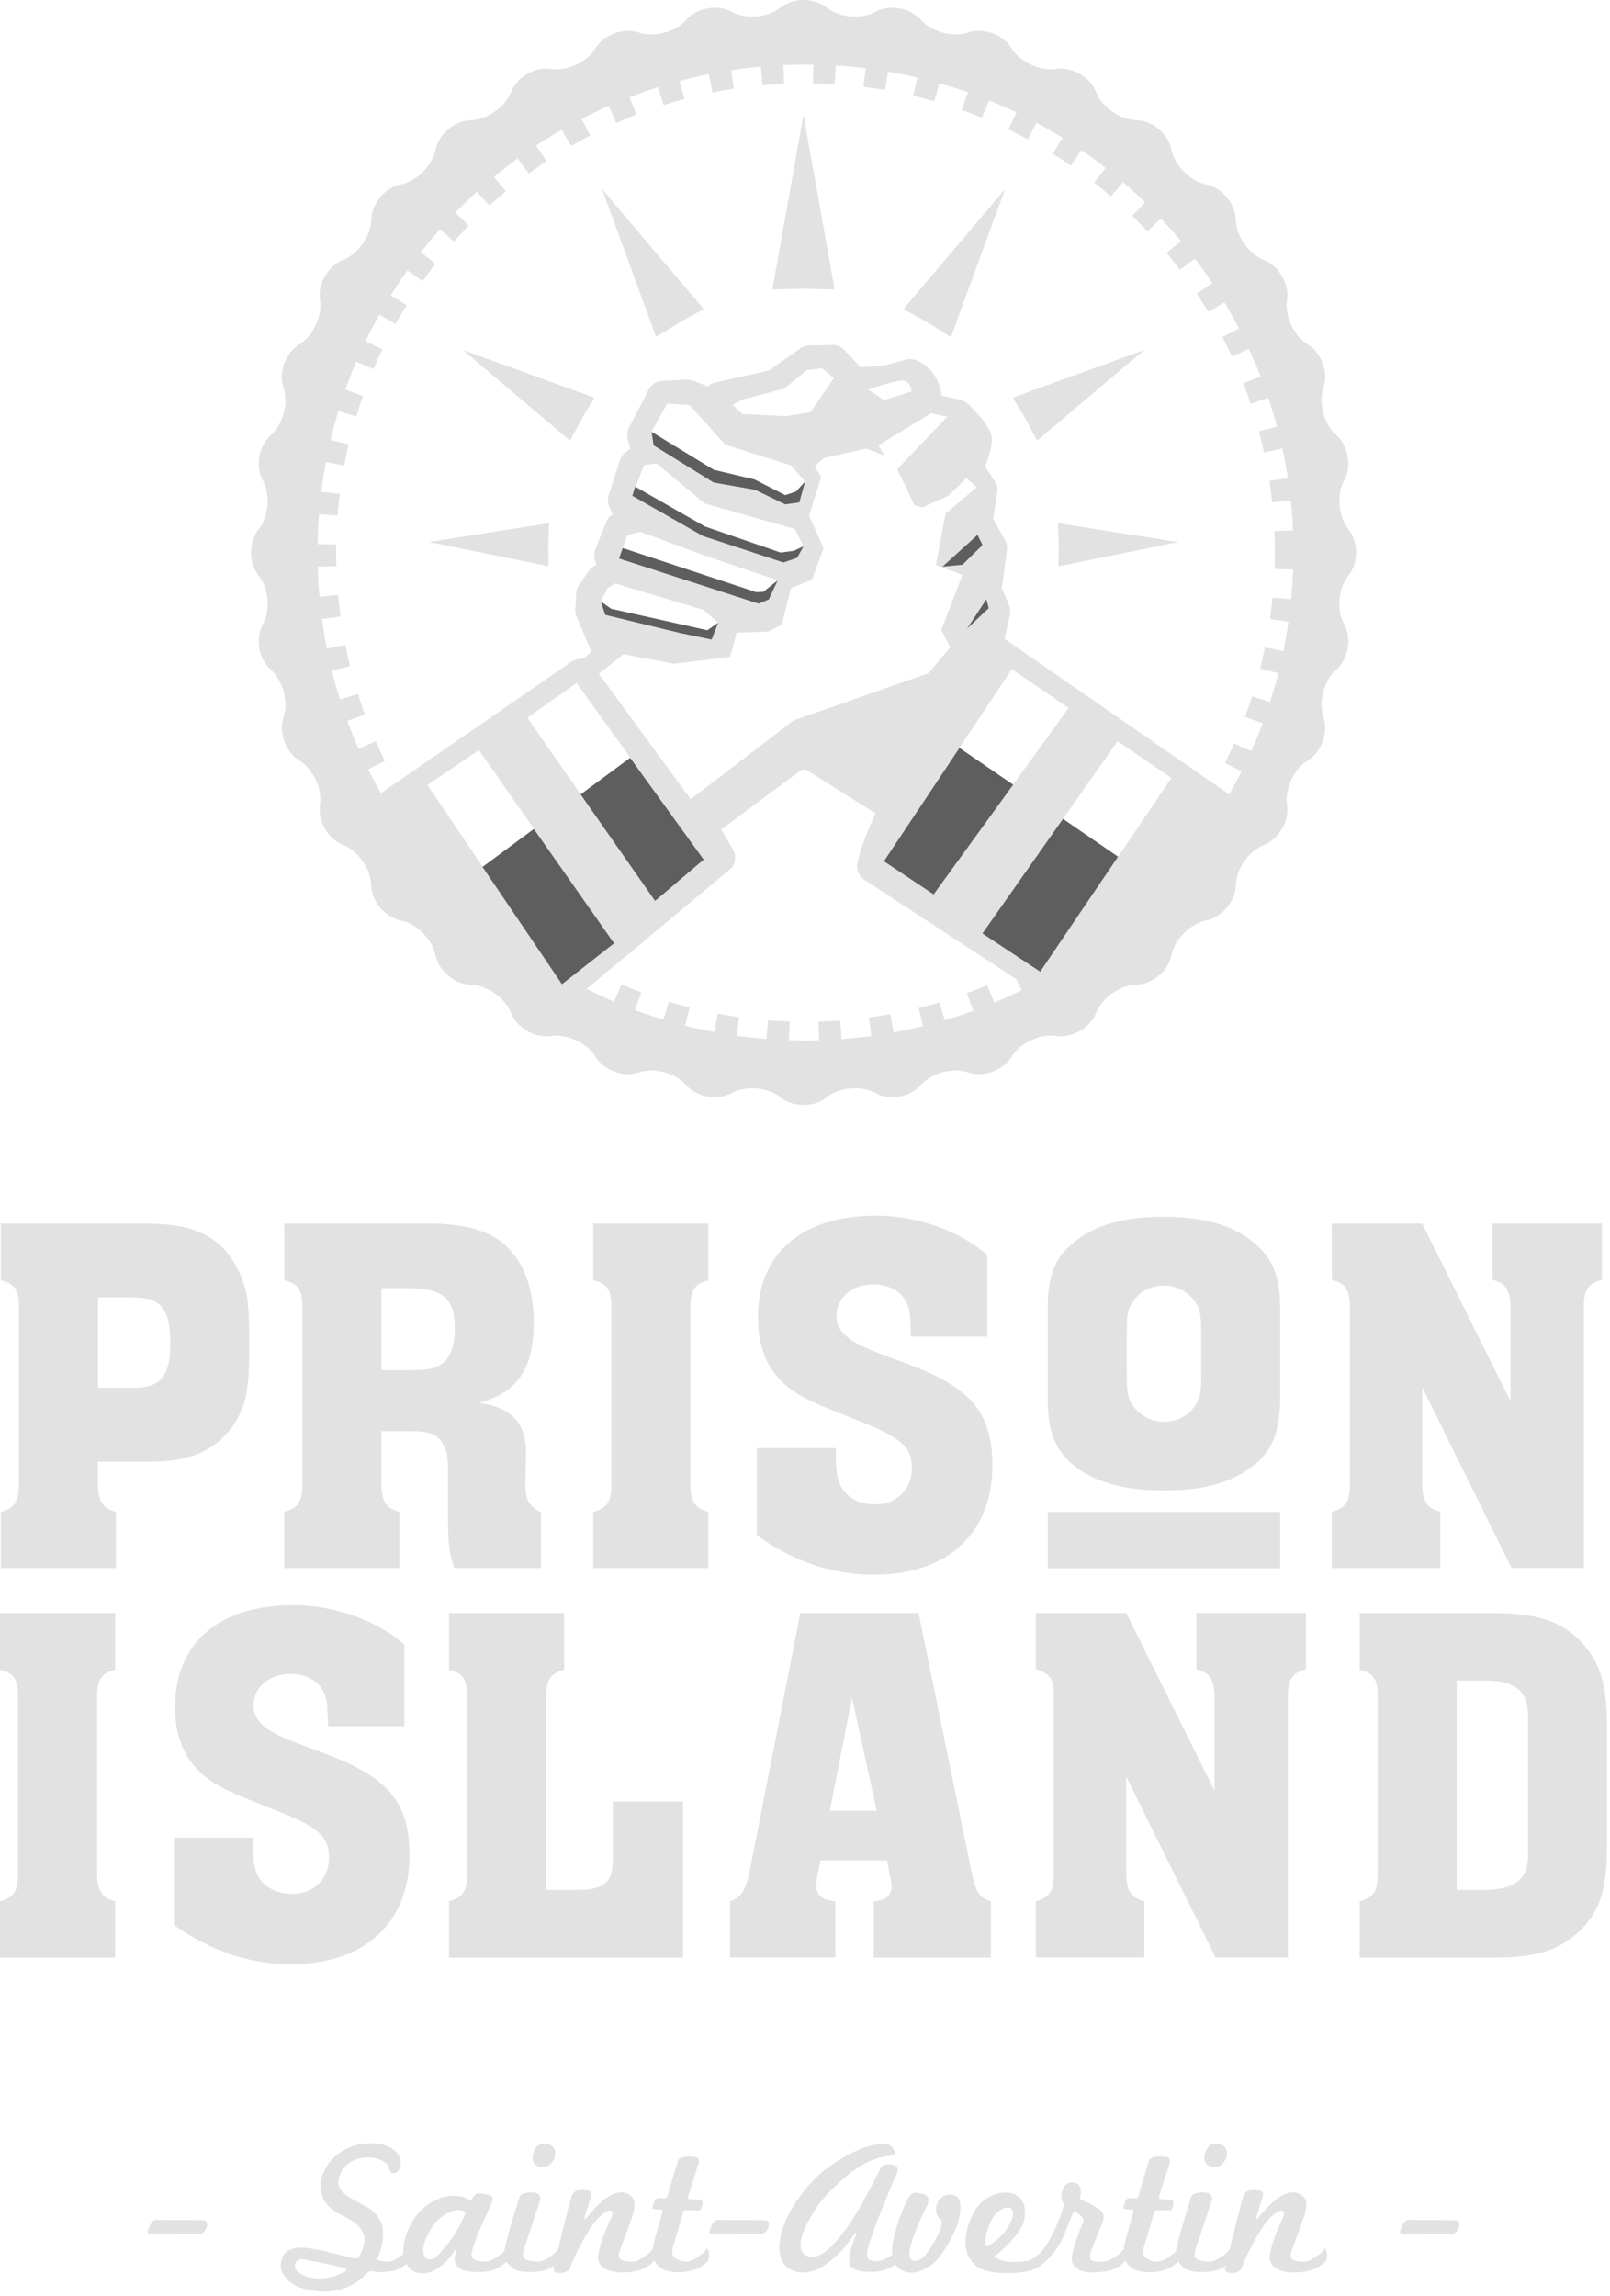 <svg xmlns="http://www.w3.org/2000/svg" width="270" height="385" fill="none"><path fill="#E2E2E3" d="M.14 253.517c2.34-.61 3.03-1.73 3.03-4.59v-29.72c0-2.94-.69-3.98-3.03-4.5v-9.53h24.52c6.67.09 10.39 1.39 13.34 4.76 1.47 1.73 2.77 4.42 3.29 6.84.35 1.56.52 4.33.52 8.14 0 7.19-.35 9.87-1.91 12.82-1.65 3.12-4.59 5.54-7.97 6.5-2.25.69-4.07.87-7.71.87h-7.8v3.82c.09 2.94.78 3.98 3.03 4.59v9.44H.14v-9.44Zm16.29-20.79H22.32c4.68 0 6.24-1.91 6.24-7.54s-1.56-7.62-6.24-7.62H16.43v15.16ZM47.68 253.517c2.34-.61 3.03-1.73 3.03-4.59v-29.72c0-2.94-.69-3.98-3.03-4.5v-9.53H72.19c5.63.09 9.27 1.04 11.95 3.12 3.46 2.69 5.37 7.45 5.37 13.43 0 7.8-2.77 11.86-9.18 13.51 5.63.87 7.97 3.47 7.88 8.66l-.09 4.59c-.09 2.94.52 4.07 2.6 5.11v9.35H76.17c-.87-2.42-1.04-4.33-1.04-9.09v-6.33c0-3.29-.09-4.16-.78-5.28-.95-1.73-2.25-2.25-5.46-2.25h-4.94v8.93c.09 2.94.78 3.98 3.03 4.59v9.44H47.67v-9.44h.01Zm16.28-23.74h4.59c3.29 0 4.5-.26 5.72-1.21 1.3-1.04 1.99-2.95 1.99-5.8 0-5.11-1.99-6.76-8.06-6.76h-4.24v13.77ZM99.49 253.517c2.34-.61 3.03-1.73 3.03-4.59v-29.72c0-2.94-.69-3.98-3.03-4.5v-9.53h19.31v9.53c-2.25.52-3.03 1.64-3.03 4.5v29.72c.09 2.94.78 3.98 3.03 4.59v9.44H99.49v-9.44ZM165.57 224.147h-12.82v-.96l-.09-1.56c.09-3.9-2.34-6.24-6.24-6.24-3.55 0-6.15 2.25-6.15 5.28 0 2.6 1.91 4.25 6.84 6.15l5.54 2.08c10.31 3.9 13.77 8.14 13.77 16.89 0 11.35-7.54 18.27-19.83 18.27-7.02 0-13.42-2.16-19.66-6.58v-14.64h13.25v.69c0 3.03.17 4.42.78 5.63.95 1.9 3.12 3.12 5.72 3.12 3.72 0 6.24-2.51 6.24-6.06 0-3.64-1.73-5.2-9.61-8.23-5.46-2.17-6.58-2.6-8.49-3.64-5.2-2.77-7.71-7.1-7.71-13.43 0-10.74 7.36-17.06 19.83-17.06 6.84 0 13.94 2.51 18.62 6.58v13.71h.01ZM214.681 234.777c-.09 5.37-1.3 8.49-4.5 11-3.64 2.86-8.31 4.16-14.98 4.16s-11.61-1.39-15.07-4.16c-3.2-2.6-4.42-5.8-4.42-11v-15.57c0-5.37 1.3-8.49 4.42-10.91 3.64-2.95 8.4-4.25 15.07-4.25s11.52 1.39 14.98 4.25c3.21 2.6 4.5 5.72 4.5 10.91v15.57Zm-25.72-4.33c0 3.03.169 4.07 1.039 5.28 1.13 1.64 3.031 2.69 5.201 2.69 2.17 0 4.16-1.04 5.2-2.69.87-1.21 1.04-2.25 1.04-5.02v-7.16c0-3.03-.17-4.07-1.04-5.28-1.13-1.64-3.12-2.69-5.2-2.69-2.16 0-4.161 1.04-5.201 2.69-.87 1.21-1.039 2.25-1.039 5.11v7.07ZM223.34 253.517c2.34-.61 3.03-1.73 3.03-4.59v-29.72c0-2.94-.69-3.98-3.03-4.59v-9.44h15.16l14.81 29.79v-15.77c-.09-2.94-.78-3.98-3.03-4.59v-9.44h18.36v9.44c-2.34.61-3.03 1.73-3.03 4.59v43.74h-12.13l-14.98-30.31v16.29c.09 2.94.78 3.98 3.03 4.59v9.44h-18.19v-9.43ZM0 318.827c2.34-.61 3.03-1.73 3.03-4.59v-29.72c0-2.94-.69-3.98-3.03-4.5v-9.53h19.31v9.53c-2.25.52-3.03 1.64-3.03 4.5v29.72c.09 2.94.78 3.98 3.03 4.59v9.44H0v-9.44ZM67.82 289.467H55v-.96l-.09-1.56c.09-3.9-2.34-6.24-6.24-6.24-3.55 0-6.15 2.25-6.15 5.28 0 2.6 1.91 4.25 6.84 6.15l5.54 2.08c10.31 3.9 13.77 8.14 13.77 16.89 0 11.35-7.54 18.27-19.83 18.27-7.02 0-13.42-2.16-19.66-6.58v-14.64h13.25v.69c0 3.03.17 4.42.78 5.63.95 1.9 3.12 3.12 5.72 3.12 3.72 0 6.24-2.51 6.24-6.06 0-3.64-1.73-5.2-9.61-8.23-5.46-2.17-6.58-2.6-8.49-3.64-5.2-2.77-7.71-7.1-7.71-13.43 0-10.74 7.36-17.06 19.83-17.06 6.84 0 13.94 2.51 18.62 6.58v13.71h.01ZM75.31 318.827c2.34-.61 3.03-1.73 3.03-4.59v-29.72c0-2.94-.69-3.98-3.03-4.5v-9.53h19.31v9.53c-2.25.52-3.03 1.64-3.03 4.5v32.4h5.37c4.331 0 5.801-1.3 5.801-4.94V302.107h11.78v26.16h-39.24v-9.44h.01ZM162.889 313.717c.78 3.64 1.3 4.5 3.29 5.11v9.44h-19.66v-9.44c1.91-.09 3.03-.95 3.03-2.69 0-.26-.09-.35-.26-1.39l-.09-.35-.43-2.42h-11.17l-.52 2.42c-.09.52-.17 1.39-.17 1.82 0 1.65 1.13 2.51 3.2 2.6v9.44h-17.67v-9.44c1.9-.61 2.6-1.73 3.38-5.54l8.4-42.79h19.83l8.84 43.23Zm-20.01-29.02-3.72 18.97h7.88l-4.16-18.97ZM173.711 318.828c2.34-.61 3.03-1.73 3.03-4.59v-29.72c0-2.94-.69-3.981-3.03-4.591v-9.439h15.16l14.81 29.79v-15.77c-.09-2.94-.78-3.98-3.03-4.59v-9.44h18.36v9.44c-2.34.61-3.03 1.73-3.03 4.59v43.74h-12.13l-14.98-30.31v16.29c.09 2.94.78 3.98 3.03 4.59v9.44h-18.19v-9.43ZM228.02 270.498h22.69c6.84.09 10.57 1.21 13.77 4.16 3.64 3.38 5.02 7.449 5.02 14.639v20.181c0 7.62-1.3 11.35-5.02 14.72-3.38 2.95-7.02 4.07-13.77 4.07h-22.69v-9.44c2.34-.61 3.03-1.73 3.03-4.59v-29.72c0-2.94-.69-3.98-3.03-4.5v-9.52Zm16.28 46.42h4.94c4.85-.09 7.02-1.82 7.02-5.72v-23.651c-.09-3.98-2.17-5.719-7.02-5.719h-4.94v35.09ZM214.691 253.538h-38.98v9.44h38.98v-9.44ZM92.07 87.758l-.19.02v-.02l-19.95 3.13 19.88 4.03v-.02l.19.02-.06-3.58.13-3.58Zm7.39-21.12.02-.03-21.84-7.91 17.79 15.06.02-.03.17.12 1.94-3.61 2.11-3.52-.21-.08Zm18.37-14.97.03-.02-16.89-19.93 8.98 24.57.03-.02.08.22 3.91-2.43 4.02-2.22-.16-.17Zm22.09-3.38-5.17-29-5.18 29h.05l-.05.26 5.18-.14 5.17.14-.05-.26h.05Zm11.73 3.37.03.02-.14.17 4 2.22 3.91 2.43.09-.22.02.02 8.98-24.57-16.89 19.93Zm40.23 7.04-21.84 7.91.02.03-.19.08 2.11 3.52 1.92 3.61.17-.12v.03l17.81-15.06Zm5.69 32.2-19.95-3.13v.02l-.19-.02.12 3.58-.06 3.58.19-.02v.02l19.89-4.03Zm-105.5-3.14-.19.02v-.02l-19.95 3.13 19.88 4.03v-.02l.19.02-.06-3.58.13-3.58Zm7.39-21.12.02-.03-21.84-7.91 17.79 15.06.02-.03.17.12 1.94-3.61 2.11-3.52-.21-.08Zm18.37-14.97.03-.02-16.89-19.93 8.98 24.57.03-.02.08.22 3.91-2.43 4.02-2.22-.16-.17Zm22.09-3.38-5.17-29-5.18 29h.05l-.05.26 5.18-.14 5.17.14-.05-.26h.05Zm11.73 3.37.03.02-.14.17 4 2.22 3.91 2.43.09-.22.02.02 8.98-24.57-16.89 19.93Zm40.23 7.04-21.84 7.91.02.03-.19.08 2.11 3.52 1.92 3.61.17-.12v.03l17.81-15.06Zm5.69 32.2-19.95-3.13v.02l-.19-.02.12 3.58-.06 3.58.19-.02v.02l19.89-4.03Zm-57.65-42.61-5.17-29-5.18 29h.05l-.05.26 5.18-.14 5.17.14-.05-.26h.05Zm11.73 3.37.03.02-.14.17 4 2.22 3.91 2.43.09-.22.02.02 8.98-24.57-16.89 19.93Zm40.23 7.04-21.84 7.91.02.03-.19.08 2.11 3.52 1.92 3.61.17-.12v.03l17.81-15.06Zm5.69 32.2-19.95-3.13v.02l-.19-.02.12 3.58-.06 3.58.19-.02v.02l19.89-4.03Zm-79.74-39.23.03-.02-16.89-19.93 8.98 24.57.03-.02.08.22 3.91-2.43 4.02-2.22-.16-.17Zm-18.37 14.97.02-.03-21.84-7.91 17.79 15.06.02-.03.17.12 1.94-3.61 2.11-3.52-.21-.08Zm-7.39 21.12-.19.02v-.02l-19.95 3.13 19.88 4.03v-.02l.19.02-.06-3.58.13-3.58Z"/><path fill="#E2E2E3" d="M226.149 88.787c-1.71-2.12-2.03-5.82-.73-8.2 1.3-2.38.7-5.82-1.33-7.62-2.05-1.8-2.99-5.37-2.14-7.96.87-2.57-.33-5.83-2.64-7.26-2.33-1.41-3.89-4.78-3.47-7.46.39-2.68-1.35-5.69-3.86-6.68-2.54-.99-4.67-4.03-4.73-6.75-.06-2.72-2.31-5.38-4.96-5.92-2.67-.54-5.29-3.15-5.83-5.82-.54-2.67-3.19-4.9-5.91-4.96-2.73-.08-5.75-2.2-6.75-4.73-1-2.53-4-4.27-6.7-3.86-2.68.4-6.03-1.16-7.46-3.47-1.41-2.33-4.68-3.51-7.26-2.65-2.57.87-6.16-.09-7.96-2.12-1.8-2.03-5.21-2.64-7.6-1.35-2.39 1.3-6.08.98-8.2-.71-2.12-1.69-5.6-1.69-7.72 0s-5.82 2.02-8.2.71c-2.39-1.29-5.82-.68-7.62 1.35-1.8 2.03-5.38 2.99-7.96 2.12-2.57-.85-5.83.33-7.26 2.65-1.41 2.31-4.78 3.88-7.46 3.47-2.68-.41-5.69 1.33-6.69 3.86-1.01 2.53-4.03 4.65-6.75 4.73-2.71.06-5.38 2.3-5.92 4.96-.54 2.67-3.16 5.27-5.82 5.82-2.67.54-4.9 3.21-4.96 5.92-.08 2.71-2.2 5.75-4.73 6.75-2.53.99-4.27 4-3.86 6.68.41 2.68-1.16 6.05-3.47 7.46-2.33 1.43-3.51 4.68-2.65 7.26.87 2.59-.09 6.16-2.12 7.96-2.05 1.8-2.64 5.23-1.35 7.62 1.3 2.39.98 6.08-.71 8.2-1.69 2.12-1.69 5.6 0 7.72s2.02 5.82.71 8.2c-1.29 2.39-.7 5.8 1.35 7.6 2.03 1.8 2.99 5.381 2.12 7.961-.85 2.57.33 5.85 2.65 7.26 2.31 1.43 3.88 4.779 3.47 7.459-.4 2.7 1.33 5.71 3.86 6.7 2.53.99 4.65 4.03 4.73 6.75.06 2.71 2.3 5.37 4.96 5.91 2.65.54 5.27 3.16 5.82 5.83.54 2.65 3.21 4.89 5.92 4.96 2.71.08 5.74 2.19 6.75 4.73.99 2.51 4 4.25 6.69 3.86 2.68-.4 6.05 1.16 7.46 3.47 1.43 2.31 4.68 3.51 7.26 2.65 2.57-.87 6.16.08 7.96 2.12 1.8 2.03 5.23 2.64 7.62 1.33 2.39-1.29 6.08-.979 8.2.731 2.12 1.69 5.6 1.69 7.72 0 2.12-1.71 5.82-2.021 8.2-.731 2.39 1.3 5.8.7 7.6-1.33 1.8-2.05 5.38-2.99 7.96-2.12 2.57.85 5.85-.34 7.26-2.65 1.43-2.31 4.78-3.88 7.46-3.47 2.7.39 5.71-1.35 6.7-3.86.99-2.54 4.02-4.65 6.75-4.73 2.71-.08 5.37-2.31 5.91-4.96.54-2.67 3.16-5.29 5.83-5.83 2.65-.54 4.9-3.19 4.96-5.91.06-2.72 2.19-5.75 4.73-6.75 2.51-.99 4.25-4 3.86-6.7-.42-2.68 1.15-6.029 3.47-7.459 2.31-1.41 3.51-4.68 2.64-7.26-.85-2.57.09-6.161 2.14-7.961 2.03-1.8 2.64-5.21 1.33-7.6-1.31-2.39-.98-6.08.73-8.2 1.69-2.12 1.69-5.59 0-7.72Zm-131.92 76.26-1.66-2.47-1.29-1.909-2.23-3.301-17.36-25.73 8.62-5.859 22.64 32.399-4.96 3.91-3.76 2.96Zm38.42-86.99 2.37 2.7-.98 3.51-2.39.33-5.04-2.45-6.95-1.21-10.07-6.23-.36-2.28 2.65-4.73 3.75.22 6 6.64 11.02 3.5Zm-9.82-10.16 1.78-.93 6.85-1.77 3.92-3.15 2.5-.28 1.95 1.66-3.91 5.68-4.09.68-7.32-.37-1.68-1.52Zm-12.69 9.83 8.03 6.7 15.15 4.28 1.44 2.88-1.1 1.95-2.3.78-13.52-4.45-11.82-6.73 2-5.16 2.12-.25Zm-2.74 11.45 10.97 4.05 12.07 4.09-1.5 3.211-1.74.699-23.39-7.57 1.38-3.89 2.21-.59Zm10.56 13.091 2.48 2.159-1.1 2.841-5.29-1.1-12.56-3.041-.73-2.26 1.12-2.22 1.27-.81 14.81 4.431Zm-13.4 7.439 8.51 1.6 9.38-1.159 1.1-4.051 5.24-.189 2.3-1.13 1.55-6.13 3.52-1.44 1.95-5.29-2.42-5.43 2.03-6.56-1.13-1.71 1.55-1.41 7.13-1.58 3.02 1.16-.98-1.72 8.84-5.37 2.7.59-8.38 8.78 2.9 6.06 1.32.36 4.31-1.92 3.07-2.98 1.72 1.52-5.23 4.44-1.6 8.61 4.45 1.64-3.54 9.229 1.49 2.95-3.69 4.331-22.58 7.909-17.26 13.201-15.4-21.031 4.13-3.28Zm41.05-44.38s4.5-1.58 5.83-1.5c1.33.06 1.43 1.83 1.43 1.83l-4.64 1.44-2.62-1.77Zm16.58 40.1 3.26-4.95.39 1.5-3.65 3.45Zm7.49 6.8 9.54 6.48-22.66 31.28-8.34-5.569 21.46-32.191Zm-8.23-17.53-3.38.34 5.89-5.35.84 1.72-3.35 3.29Zm-43.44 49.451-8.16 6.929-21.42-30.72 8.27-5.819 21.31 29.61Zm48.74 23.969-1.21-2.9c-1.13.48-2.26.93-3.4 1.33l1.09 2.96a86.46 86.46 0 0 1-4.79 1.57l-.88-2.99c-1.15.34-2.33.651-3.51.951l.74 3.039c-1.61.4-3.26.74-4.92 1.05l-.56-3.07c-1.19.22-2.4.4-3.6.57l.42 3.09c-1.66.23-3.32.4-5.01.53l-.22-3.12c-1.23.09-2.45.16-3.63.19l.08 3.12c-.78.03-1.54.06-2.31.06-.92 0-1.81-.049-2.73-.079l.11-3.121c-1.21-.05-2.43-.11-3.63-.2l-.25 3.12c-1.69-.14-3.35-.31-5.01-.54l.43-3.1c-1.19-.17-2.4-.37-3.58-.59l-.57 3.07c-1.66-.31-3.3-.65-4.93-1.07l.78-3.04c-1.15-.29-2.33-.62-3.51-.98l-.9 3.01c-1.61-.5-3.21-1.04-4.78-1.61l1.09-2.949c-1.1-.42-2.23-.871-3.35-1.351l-1.24 2.9c-1.55-.67-3.06-1.38-4.56-2.14l.03-.049c2.28-1.91 4.53-3.781 6.67-5.571.19-.09.37-.22.53-.36l3.89-3.329c5.92-4.93 10.5-8.75 12.13-10.11l.19-.12c-.02 0-.02 0-.02-.02.33-.26.5-.401.5-.401.99-.82 1.24-2.229.6-3.349-.64-1.15-1.32-2.281-1.99-3.411l13.34-9.93.85-.159 11.71 7.4c-2.5 5.2-3.01 8.13-3.06 8.5-.02.12-.03.259-.03.389 0 .45.12.88.33 1.27l.02.02v.02l.02.02v.021l.02.019c0 .02.02.02.02.02.2.36.5.65.85.87l25.42 16.63.92 1.85c-1.51.71-3.05 1.42-4.6 2.07Zm7.68-5.18-.73-.48-1.02-.679-7.94-5.24 22.68-32.241 9.04 6.16-22.03 32.48Zm42.09-62.45-3.13-.29c-.11 1.21-.25 2.42-.42 3.61l3.1.43c-.23 1.68-.51 3.33-.84 4.96l-3.09-.64a96.78 96.78 0 0 1-.82 3.55l3.06.78c-.42 1.63-.9 3.24-1.41 4.84l-2.98-.959c-.37 1.15-.78 2.309-1.19 3.429l2.95 1.1a82.51 82.51 0 0 1-1.92 4.65l-2.85-1.27c-.5 1.09-1.01 2.19-1.55 3.27l2.79 1.4c-.67 1.3-1.36 2.59-2.08 3.86l.09.061c-.08 0-.15.089-.23.199.05-.08.09-.17.14-.26l-37.67-26.07.87-3.94c.14-.57.11-1.18-.12-1.72l-1.21-2.82.85-6.39c.08-.56-.03-1.13-.29-1.64l-2-3.6.68-4.42c.09-.65-.05-1.3-.4-1.86l-1.64-2.51c.81-2.17 1.18-3.75 1.12-4.67-.05-.62-.14-2.08-3.97-5.8-.34-.34-.79-.59-1.27-.7l-3.18-.71c-.47-3.86-3.07-5.63-4.62-6.05-.45-.12-.93-.12-1.4 0l-3.8 1.04-3.78.22-2.76-2.9c-.53-.53-1.15-.82-1.97-.82l-3.85.08c-.53 0-1.04.17-1.49.48l-5.24 3.71-9.04 2.03c-.48.11-.92.34-1.26.67l-2.42-.98c-.37-.14-.78-.2-1.15-.19l-4.11.23c-.95.06-1.78.6-2.22 1.44l-3.32 6.42c-.31.6-.37 1.3-.19 1.95l.43 1.52-.9.73c-.4.33-.71.76-.87 1.26l-1.89 5.86c-.2.67-.16 1.38.16 1.99l.57 1.19-.12.09c-.48.29-.84.74-1.04 1.27l-1.8 4.58c-.23.57-.25 1.23-.05 1.81l.25.73c-.54.19-1.01.56-1.32 1.04l-1.63 2.45c-.26.39-.42.85-.45 1.32l-.15 2.67c-.02.4.05.81.2 1.16l2.5 5.97-1.36 1.13c-.99-.06-2 .341-2.98 1.211L63.9 132.997c.08.16.16.31.23.45-.84-1.46-1.63-2.93-2.39-4.44l2.81-1.4c-.54-1.09-1.05-2.2-1.54-3.3l-2.87 1.27a86.499 86.499 0 0 1-1.91-4.679l2.96-1.091c-.43-1.15-.82-2.31-1.18-3.44l-2.99.95c-.51-1.6-.96-3.21-1.36-4.85l3.04-.76c-.29-1.16-.56-2.359-.79-3.539l-3.09.62c-.33-1.64-.59-3.301-.82-4.981l3.1-.42c-.15-1.19-.29-2.419-.4-3.61l-3.12.28c-.16-1.66-.25-3.33-.29-5.03l3.13-.09c-.03-.76-.05-1.52-.05-2.28 0-.45.02-.9.02-1.36l-3.12-.05c.02-1.69.11-3.37.23-5.03l3.12.23c.09-1.19.22-2.4.36-3.6l-3.1-.4c.22-1.66.47-3.32.78-4.96l3.07.57c.23-1.19.48-2.39.76-3.55l-3.04-.73c.39-1.63.81-3.26 1.29-4.85l3.01.9c.36-1.16.73-2.31 1.13-3.44l-2.95-1.05c.56-1.58 1.15-3.15 1.8-4.68l2.9 1.23c.47-1.1.98-2.22 1.5-3.3l-2.84-1.36c.73-1.52 1.5-2.99 2.33-4.45l2.73 1.54c.59-1.05 1.21-2.11 1.86-3.13l-2.67-1.66c.88-1.43 1.81-2.82 2.79-4.19l2.54 1.81c.7-.98 1.43-1.95 2.17-2.92l-2.45-1.92c1.02-1.32 2.09-2.62 3.21-3.88l2.34 2.08c.81-.9 1.63-1.8 2.48-2.67l-2.25-2.17c1.16-1.21 2.36-2.39 3.6-3.52l2.12 2.33c.88-.81 1.81-1.61 2.75-2.39l-2-2.42c1.29-1.07 2.62-2.09 3.97-3.09l1.86 2.53c.98-.71 1.97-1.41 2.98-2.08l-1.74-2.61c1.41-.93 2.84-1.81 4.3-2.65l1.57 2.71c1.04-.6 2.11-1.19 3.2-1.75l-1.44-2.78c1.49-.78 3.01-1.5 4.54-2.19l1.27 2.87c1.1-.48 2.23-.96 3.37-1.4l-1.13-2.92c1.57-.6 3.15-1.18 4.76-1.69l.95 3.01c1.15-.37 2.31-.71 3.49-1.02l-.81-3.02c1.61-.43 3.24-.82 4.9-1.16l.62 3.09c1.18-.23 2.37-.45 3.57-.64l-.47-3.1c1.64-.26 3.32-.45 4.99-.6l.28 3.13c1.21-.11 2.44-.19 3.63-.25l-.14-3.13c1.23-.06 2.47-.09 3.71-.09.45 0 .9.02 1.33.03l-.05 3.13c1.19.02 2.42.06 3.63.12l.19-3.12c1.69.09 3.37.26 5.02.47l-.39 3.1c1.19.16 2.4.33 3.6.53l.53-3.09c1.66.29 3.3.62 4.93 1.01l-.71 3.04c1.18.28 2.36.59 3.52.92l.85-3.01c1.63.47 3.23.96 4.81 1.52l-1.05 2.96c1.15.4 2.3.84 3.4 1.29l1.18-2.9c1.57.64 3.1 1.3 4.61 2.02l-1.35 2.84c1.07.53 2.16 1.07 3.23 1.64l1.49-2.76c1.47.79 2.92 1.64 4.36 2.53l-1.66 2.67c1.02.64 2.05 1.3 3.04 1.99l1.77-2.59c1.4.95 2.75 1.95 4.06 2.98l-1.92 2.47c.95.74 1.89 1.52 2.81 2.31l2.03-2.37c1.29 1.09 2.53 2.22 3.72 3.38l-2.17 2.25c.85.82 1.71 1.71 2.54 2.59l2.28-2.14c1.15 1.23 2.28 2.47 3.35 3.77l-2.42 2c.78.93 1.54 1.89 2.26 2.85l2.5-1.89c1.02 1.33 1.99 2.71 2.92 4.11l-2.61 1.74c.67 1.01 1.32 2.03 1.94 3.07l2.7-1.61c.85 1.44 1.66 2.92 2.44 4.4l-2.78 1.44c.56 1.09 1.1 2.19 1.61 3.27l2.82-1.3c.71 1.52 1.36 3.07 1.99 4.64l-2.93 1.13c.45 1.13.87 2.3 1.24 3.43l2.96-.99c.53 1.58 1.02 3.2 1.46 4.82l-3.02.81c.31 1.16.6 2.34.85 3.54l3.06-.68c.36 1.64.68 3.29.95 4.96l-3.12.48c.19 1.18.34 2.39.47 3.6l3.13-.34c.17 1.66.31 3.33.37 5.03l-3.13.14c.06 1.21.08 2.44.08 3.64 0 .9-.02 1.8-.05 2.7l3.13.11c-.1 1.63-.19 3.31-.35 4.97Z"/><path fill="#5E5E5E" d="m133.49 82.427-1.8.6-5.15-2.63-6.84-1.62-6.95-4.24-3.49-2.13.35 2.28 10.06 6.23 6.95 1.22 5.05 2.44 2.38-.32.97-3.51-1.53 1.68ZM106.039 83.138l11.82 6.74 13.52 4.45 2.3-.78 1.09-1.95-1.64.77-2.23.29-12.67-4.37-11.71-6.68-.48 1.53ZM103.811 93.657l23.39 7.57 1.73-.7 1.5-3.21-2.42 1.92-1.16.07-22.42-7.41-.62 1.76ZM100.76 100.867l.74 2.25 12.56 3.04 5.28 1.1 1.11-2.84-1.83 1.27-16.12-3.6-1.74-1.22ZM118.009 144.147l-12.33-17.07-8.31 6.14 12.49 17.86 8.15-6.93ZM102.98 158.187l-13.45-19.18-8.61 6.37 13.32 19.67 8.74-6.86ZM156.57 149.987l13.34-18.4-9.01-6.17-12.67 19.01 8.34 5.56ZM174.44 162.947l13.06-19.29-9.24-6.34-13.51 19.22 9.69 6.41ZM164.779 91.407l-3.36 3.29-3.38.34 5.9-5.35.84 1.72ZM165.42 100.477l.39 1.51-3.64 3.45 3.25-4.96Z"/><path fill="#E2E2E3" d="M30.98 374.607c-.6 0-1.09-.01-1.45-.03-2.11-.06-3.55-.06-4.32 0-.3.04-.45-.049-.45-.289 0-.15.12-.49.35-1.03.32-.73.76-1.07 1.32-1 1.1 0 2.28.01 3.53.02 1.26.01 2.63.029 4.12.049.43.04.65.26.65.65 0 .45-.14.841-.42 1.161-.28.32-.64.479-1.06.479-.89-.01-1.64-.01-2.27-.01ZM68.62 379.218c-.95.95-2 1.5-3.16 1.65-1.21.19-2.24.19-3.1 0-.26-.06-.52.03-.77.29-2 2.09-4.42 3.13-7.26 3.13-.47 0-.95-.03-1.42-.1-.47-.06-.96-.15-1.45-.26-1.55-.34-2.7-.97-3.45-1.87-.73-.8-1.03-1.65-.9-2.55.19-1.57 1.17-2.43 2.94-2.58.88-.09 2.58.16 5.1.74l4.26 1.07c.39.06.67-.06.84-.39.58-1.05.87-1.98.87-2.78 0-1.55-1.25-2.91-3.74-4.07-2.41-1.12-3.62-2.76-3.62-4.94 0-.86.23-1.74.68-2.65.69-1.4 1.78-2.52 3.26-3.36a9.358 9.358 0 0 1 4.52-1.16c.17 0 .33.01.48.02.15.01.31.03.48.05 1.42.17 2.49.62 3.2 1.36.56.6.84 1.25.84 1.94 0 .3-.04.54-.13.71-.32.75-.79 1.05-1.39.9-.15-.04-.25-.16-.31-.34-.05-.18-.11-.38-.18-.6-.28-.67-.97-1.16-2.07-1.48-.39-.11-.82-.16-1.29-.16-2.28 0-3.85.87-4.71 2.61-.26.56-.39 1.05-.39 1.49 0 1.01.69 1.92 2.07 2.71l3.29 1.84c1.42 1.1 2.13 2.45 2.13 4.07 0 1.21-.25 2.45-.74 3.74-.15.32-.23.52-.23.58 0 .09.09.15.26.19.47.15.99.23 1.55.23.41 0 .94-.19 1.58-.58.37-.21.7-.45 1-.69.3-.25.56-.52.77-.82.11-.13.19-.1.26.1.15.37.2.79.16 1.26-.05.36-.12.59-.23.7Zm-10.49 1.42c0-.15-.25-.28-.74-.39-.9-.21-1.9-.44-2.99-.68-1.09-.24-2.3-.47-3.63-.71-.39-.02-.7.08-.94.29-.24.22-.36.48-.36.81 0 .39.16.71.48.97.9.77 2.1 1.16 3.58 1.16 1.38 0 2.73-.34 4.07-1.03.36-.15.53-.29.53-.42Z"/><path fill="#E2E2E3" d="M84.99 379.218c-.9.9-1.96 1.45-3.16 1.65-.26.04-.531.08-.811.1-.28.02-.57.03-.87.03-1.51 0-2.53-.2-3.08-.6-.55-.4-.82-.92-.82-1.57 0-.3.09-.77.26-1.42.02-.09.02-.15 0-.19-.04-.02-.1 0-.18.06-.08.06-.13.14-.18.23-.32.65-.9 1.34-1.74 2.1-1.21 1.08-2.36 1.61-3.45 1.61-1.05 0-1.87-.35-2.45-1.07-.6-.67-.9-1.54-.9-2.61 0-1.4.43-2.92 1.29-4.55.86-1.66 2.07-2.92 3.62-3.78 1.16-.65 2.33-.98 3.52-1 .88-.02 1.69.16 2.42.55.34.19.58.17.71-.06.15-.24.28-.41.39-.52.17-.17.34-.29.52-.36.21-.06.62-.03 1.23.1.6.11.98.23 1.13.35.22.24.25.56.1.97-.3.65-.9 1.98-1.81 4-.34.8-.63 1.5-.86 2.11-.23.61-.41 1.15-.56 1.6-.15.45-.23.83-.23 1.13 0 .28.08.5.23.65.34.34 1.07.52 2.16.52.41 0 .94-.19 1.58-.58.37-.21.7-.45 1-.69.3-.25.56-.52.77-.82.11-.13.19-.1.26.1.15.37.2.79.16 1.26-.07.36-.15.59-.25.7Zm-6.98-8.04c0-.37-.37-.56-1.1-.58-.65-.04-1.43.23-2.36.81-.88.58-1.59 1.28-2.13 2.1-.97 1.53-1.45 2.82-1.45 3.87 0 1.01.39 1.52 1.16 1.52.41 0 .89-.28 1.45-.84.11-.11.27-.3.5-.56.23-.27.52-.62.89-1.05.99-1.2 1.99-2.89 3-5.07.03-.04.04-.11.04-.2Z"/><path fill="#E2E2E3" d="M93.8 379.218c-.9.9-1.96 1.45-3.16 1.65-.26.04-.52.08-.79.1-.27.02-.55.03-.86.03-1.38 0-2.33-.18-2.87-.55-.32-.24-.58-.46-.77-.66-.19-.2-.35-.42-.47-.65-.12-.23-.19-.48-.23-.76-.03-.28-.05-.61-.05-1 .02-.24.12-.73.31-1.47.18-.74.46-1.73.82-2.95l.63-2.07c.2-.69.41-1.38.63-2.07.13-.54.38-.86.74-.97.82-.24 1.58-.26 2.29-.06.19.04.35.18.47.42s.16.48.11.74c-.41 1.21-.83 2.46-1.26 3.78-.43 1.31-.89 2.69-1.39 4.13-.17.58-.26.99-.26 1.23 0 .28.08.48.23.61.43.37 1.2.55 2.32.55.41 0 .94-.19 1.58-.58.37-.21.7-.45 1-.69.3-.25.56-.52.77-.82.11-.13.19-.1.26.1.15.37.2.79.16 1.26-.03.36-.11.59-.21.7Zm-2.78-15.78c-.26 0-.48-.04-.68-.13-.69-.3-1.03-.78-1.03-1.45 0-.45.15-.96.45-1.52.28-.58.85-.87 1.71-.87.21 0 .42.03.61.1.69.3 1.03.82 1.03 1.55 0 .41-.09.76-.26 1.07-.51.83-1.12 1.25-1.83 1.25Z"/><path fill="#E2E2E3" d="M109.639 379.218c-.9.9-1.959 1.45-3.159 1.65-1.76.32-3.25.27-4.45-.16-1.16-.45-1.741-1.18-1.741-2.19 0-.58.26-1.64.77-3.16.24-.67.461-1.25.681-1.76.21-.51.41-.94.58-1.31.26-.47.39-.86.39-1.16 0-.21-.1-.35-.29-.42-.43-.13-1.09.25-1.98 1.13-.89.88-1.9 2.39-3.02 4.52-.47.9-.85 1.66-1.13 2.26-.28.6-.47 1.08-.58 1.42-.09.34-.26.6-.52.77-.65.39-1.28.48-1.9.29-.32-.11-.47-.33-.45-.68.02-.28.51-2.32 1.45-6.13.47-1.89.84-3.34 1.11-4.34.27-1 .42-1.58.47-1.73.17-.43.47-.72.9-.87.21-.09.6-.12 1.16-.1.58.02.95.11 1.1.26.15.15.18.42.1.81-.17.62-.53 1.75-1.07 3.39-.11.26-.1.39.03.39s.24-.08.32-.23c2.239-2.82 4.16-4.23 5.78-4.23.34 0 .669.06.969.19.84.37 1.261.97 1.261 1.81 0 .43-.08.92-.23 1.45-.19.75-.61 1.98-1.26 3.68-.34.92-.601 1.62-.771 2.1-.17.47-.27.73-.29.78-.06.24-.1.42-.1.55 0 .32.16.58.48.77.32.19.941.29 1.841.29.41 0 .94-.19 1.58-.58.37-.21.7-.45 1-.69.3-.25.56-.52.78-.82.11-.13.19-.1.26.1.15.37.199.79.159 1.26-.04.35-.12.58-.23.69Z"/><path fill="#E2E2E3" d="M118.65 379.218c-.9.9-1.96 1.45-3.16 1.65-.6.11-1.15.16-1.65.16-1.27 0-2.25-.21-2.94-.65-1.05-.69-1.53-1.75-1.42-3.2.02-.49.3-1.66.84-3.49.26-.9.45-1.59.58-2.07.13-.47.2-.73.23-.78.02-.15-.08-.26-.29-.32-.17 0-.36-.01-.56-.02-.2-.01-.44-.03-.69-.05-.19-.04-.24-.19-.13-.45.04-.13.09-.28.15-.45.05-.17.12-.38.21-.61.15-.21.379-.32.679-.32h.521c.15.02.26.03.32.03h.19c.11 0 .24-.11.39-.32.26-.93.54-1.89.84-2.89.3-1 .62-2.06.97-3.18.09-.21.31-.38.68-.48.8-.22 1.6-.22 2.42 0 .32.11.44.43.35.97a226.514 226.514 0 0 0-1.8 5.65c-.04.19.04.32.26.39.26 0 .55.01.87.02.32.01.67.03 1.03.05.13.02.21.16.26.42.04.3-.03.67-.23 1.1-.06.17-.2.27-.42.29.09-.02-.65-.03-2.19-.03-.17 0-.3.1-.39.29-.24.86-.5 1.79-.79 2.78-.29.99-.61 2.05-.95 3.16-.22.71-.14 1.25.23 1.61.52.52 1.2.78 2.06.78.41 0 .94-.19 1.58-.58.37-.21.7-.45 1-.69.3-.25.56-.52.77-.82.11-.13.19-.1.26.1.15.37.2.79.16 1.26-.06.35-.13.58-.24.69ZM125.201 374.607c-.6 0-1.091-.01-1.451-.03-2.11-.06-3.549-.06-4.329 0-.3.04-.45-.049-.45-.289 0-.15.12-.49.35-1.03.32-.73.76-1.07 1.32-1 1.1 0 2.28.01 3.53.02 1.26.01 2.63.029 4.12.049.43.04.65.26.65.65 0 .45-.14.841-.42 1.161-.28.32-.63.479-1.06.479-.88-.01-1.63-.01-2.26-.01ZM150.669 379.218c-.86.86-1.92 1.41-3.16 1.65-.39.06-.85.1-1.39.1-1.77 0-2.93-.31-3.49-.94-.15-.17-.23-.47-.23-.9 0-1.12.4-2.58 1.19-4.39.11-.24.09-.36-.06-.36-.06 0-.14.06-.23.19-.82 1.38-1.9 2.68-3.26 3.91-1.92 1.74-3.69 2.61-5.33 2.61-.9 0-1.74-.26-2.52-.77-.99-.67-1.48-1.81-1.48-3.42 0-2.93 1.47-6.21 4.42-9.84 1.83-2.26 4.14-4.13 6.94-5.62 2.47-1.31 4.57-1.97 6.29-1.97.54 0 .99.25 1.36.74.3.43.45.7.45.81 0 .28-.43.46-1.29.55-3.29.34-6.89 2.71-10.78 7.1-.41.47-.81 1-1.21 1.58-.4.58-.79 1.23-1.18 1.94-.97 1.79-1.45 3.21-1.45 4.26 0 .99.42 1.63 1.26 1.9.19.09.43.13.71.13 1.76 0 4.08-2.21 6.94-6.62.54-.82 1.17-1.9 1.89-3.24.72-1.34 1.57-2.96 2.53-4.86.32-.67.98-.93 1.97-.77.67.09 1 .38 1 .87 0 .19-.06.42-.19.68-.19.43-.47 1.05-.82 1.87-.35.82-.78 1.84-1.27 3.07-.65 1.61-1.18 2.99-1.6 4.13-.42 1.14-.74 2.06-.95 2.74-.22.73-.32 1.31-.32 1.74 0 .43.14.72.42.87.15.09.52.16 1.1.23.49.04 1.09-.13 1.78-.52.71-.37 1.3-.87 1.78-1.52.11-.13.19-.1.26.1.15.37.2.79.16 1.26-.06.37-.13.6-.24.71Z"/><path fill="#E2E2E3" d="M159.159 376.028c-1.08 1.87-2.07 3.129-2.97 3.779-1.18.86-2.31 1.291-3.39 1.291-.39 0-.75-.06-1.1-.19-1.29-.45-1.98-1.481-2.07-3.101-.04-.71.04-1.539.24-2.479.21-.95.52-2.03.95-3.26.69-1.89 1.27-3.16 1.74-3.81.26-.37.58-.55.97-.55.24 0 .57.04 1 .13.8.15 1.19.54 1.19 1.16 0 .26-.09.56-.26.9-1.96 3.9-2.94 6.6-2.94 8.1 0 .75.33 1.13 1 1.13.43 0 .9-.23 1.4-.69.5-.461 1.09-1.3 1.76-2.5.34-.601.61-1.14.81-1.61.19-.47.33-.89.42-1.26.06-.34.08-.57.03-.68l-.42-.42c-.39-.43-.57-.94-.55-1.52.02-.69.25-1.26.69-1.73.44-.46.99-.69 1.66-.69 1.23 0 1.81.74 1.74 2.23-.03 1.71-.68 3.64-1.9 5.77ZM175.26 379.218c-.9.9-1.96 1.46-3.16 1.68-.95.19-2.01.29-3.2.29-2.48 0-4.22-.41-5.23-1.23-1.16-.97-1.74-2.3-1.74-4 0-1.48.43-3.08 1.29-4.78.62-1.23 1.5-2.14 2.61-2.74.93-.52 1.88-.77 2.87-.77.56 0 1 .08 1.32.23 1.25.54 1.87 1.58 1.87 3.13 0 .34-.03.71-.1 1.1-.17 1.03-.95 2.29-2.32 3.78-.43.47-.85.9-1.27 1.28-.42.38-.83.72-1.24 1.02-.11.11-.16.17-.16.19 0 .09.13.19.39.32.95.54 2.44.71 4.49.52 1.33-.13 2.46-.82 3.39-2.07.11-.13.19-.1.26.1.15.37.2.79.16 1.26-.04.35-.12.58-.23.69Zm-7.76-8.44c-.53.4-.94.92-1.24 1.57-.69 1.44-1.03 2.65-1.03 3.62 0 .69.21.88.65.58 1.44-.9 2.54-2 3.29-3.29.47-.8.71-1.45.71-1.97 0-.73-.31-1.1-.94-1.1-.43-.01-.91.19-1.44.59Z"/><path fill="#E2E2E3" d="M188.629 379.218c-.95.95-2 1.5-3.16 1.65-1.96.32-3.41.27-4.34-.16-.94-.43-1.4-1.08-1.4-1.94 0-.21.03-.47.1-.77.11-.49.24-1.01.4-1.55.16-.54.36-1.12.6-1.74.34-.97.6-1.59.77-1.87.15-.26.15-.55 0-.87-.15-.3-.58-.651-1.29-1.031-.17-.11-.31-.009-.42.291-.54 1.33-.95 2.34-1.23 3.02-.28.68-.43 1.04-.45 1.08-.9 1.79-2.03 3.239-3.39 4.359-.84.65-1.73 1.041-2.68 1.191-.13.04-.23-.021-.29-.191-.15-.32-.23-.679-.23-1.069 0-.19.04-.301.13-.321.77-.17 1.4-.429 1.87-.779.34-.26.83-.74 1.45-1.45.43-.54.97-1.46 1.61-2.78.71-1.44 1.26-2.86 1.65-4.26.02-.09.04-.15.05-.18a.31.31 0 0 0 .02-.08c-.02-.13-.1-.321-.23-.581a1.78 1.78 0 0 1-.19-.809c0-.09.01-.18.02-.29.01-.11.03-.21.05-.32.24-1.23.85-1.83 1.84-1.81.84.02 1.3.55 1.39 1.58.02.19-.03.47-.16.84-.04.13-.04.23 0 .29.04.06.14.13.29.21.15.08.36.17.61.29.26.12.58.29.97.5.77.43 1.29.75 1.55.97.43.37.6.83.52 1.39-.06.34-.44 1.359-1.13 3.029-.34.82-.61 1.48-.79 1.99-.18.51-.3.861-.34 1.051-.13.62.12 1 .74 1.13.26.06.77.08 1.55.03.41-.02.94-.211 1.58-.581.77-.43 1.37-.939 1.78-1.519.11-.13.19-.1.26.1.15.37.2.79.16 1.26-.06.36-.14.59-.24.7Z"/><path fill="#E2E2E3" d="M197.63 379.218c-.9.9-1.96 1.45-3.16 1.65-.6.11-1.15.16-1.65.16-1.27 0-2.25-.21-2.94-.65-1.05-.69-1.53-1.75-1.42-3.2.02-.49.3-1.66.84-3.49.26-.9.45-1.59.58-2.07.13-.47.2-.73.23-.78.02-.15-.08-.26-.29-.32-.17 0-.36-.01-.56-.02-.2-.01-.44-.03-.69-.05-.19-.04-.24-.19-.13-.45.04-.13.09-.28.15-.45.05-.17.12-.38.21-.61.15-.21.38-.32.68-.32h.52c.15.02.26.03.32.03h.19c.11 0 .24-.11.39-.32.26-.93.54-1.89.84-2.89.3-1 .62-2.06.97-3.18.09-.21.31-.38.68-.48.8-.22 1.6-.22 2.42 0 .32.11.44.43.35.97a226.514 226.514 0 0 0-1.8 5.65c-.04.19.04.32.26.39.26 0 .55.01.87.02.32.01.67.03 1.03.05.13.02.21.16.26.42.04.3-.03.67-.23 1.1-.06.17-.2.27-.42.29.09-.02-.65-.03-2.19-.03-.17 0-.3.1-.39.29-.24.86-.5 1.79-.79 2.78-.29.99-.61 2.05-.95 3.16-.22.71-.14 1.25.23 1.61.52.52 1.2.78 2.06.78.41 0 .94-.19 1.58-.58.37-.21.7-.45 1-.69.3-.25.56-.52.77-.82.11-.13.19-.1.26.1.15.37.2.79.16 1.26-.06.35-.13.58-.24.69Z"/><path fill="#E2E2E3" d="M206.44 379.218c-.9.9-1.96 1.45-3.16 1.65-.26.04-.52.08-.79.1-.27.02-.55.03-.86.03-1.38 0-2.33-.18-2.87-.55-.32-.24-.58-.46-.77-.66a2.9 2.9 0 0 1-.47-.65c-.12-.23-.19-.48-.23-.76a9.37 9.37 0 0 1-.05-1c.02-.24.12-.73.31-1.47.18-.74.46-1.73.82-2.95l.63-2.07c.2-.69.41-1.38.63-2.07.13-.54.38-.86.74-.97.82-.24 1.58-.26 2.29-.06.19.04.35.18.47.42s.16.48.11.74c-.41 1.21-.83 2.46-1.26 3.78-.43 1.31-.89 2.69-1.39 4.13-.17.58-.26.99-.26 1.23 0 .28.08.48.23.61.43.37 1.2.55 2.32.55.41 0 .94-.19 1.58-.58.37-.21.7-.45 1-.69.3-.25.56-.52.77-.82.11-.13.19-.1.26.1.15.37.2.79.16 1.26-.03.36-.1.59-.21.7Zm-2.77-15.78c-.26 0-.48-.04-.68-.13-.69-.3-1.03-.78-1.03-1.45 0-.45.15-.96.45-1.52.28-.58.85-.87 1.71-.87.21 0 .42.03.61.1.69.3 1.03.82 1.03 1.55 0 .41-.09.76-.26 1.07-.51.83-1.12 1.25-1.83 1.25Z"/><path fill="#E2E2E3" d="M222.29 379.218c-.9.9-1.96 1.45-3.16 1.65-1.77.32-3.25.27-4.46-.16-1.16-.45-1.74-1.18-1.74-2.19 0-.58.26-1.64.77-3.16.24-.67.46-1.25.68-1.76.21-.51.41-.94.58-1.31.26-.47.39-.86.39-1.16 0-.21-.1-.35-.29-.42-.43-.13-1.09.25-1.98 1.13-.89.88-1.9 2.39-3.02 4.52-.47.9-.85 1.66-1.13 2.26-.28.6-.47 1.08-.58 1.42-.09.34-.26.6-.52.77-.65.39-1.28.48-1.9.29-.32-.11-.47-.33-.45-.68.02-.28.51-2.32 1.45-6.13.47-1.89.84-3.34 1.11-4.34.27-1 .42-1.58.47-1.73.17-.43.47-.72.9-.87.21-.09.6-.12 1.16-.1.58.02.95.11 1.1.26.15.15.18.42.1.81-.17.62-.53 1.75-1.06 3.39-.11.26-.1.39.03.39s.24-.08.32-.23c2.24-2.82 4.16-4.23 5.78-4.23.34 0 .67.06.97.19.84.37 1.26.97 1.26 1.81 0 .43-.08.92-.23 1.45-.19.75-.61 1.98-1.26 3.68-.34.92-.6 1.62-.77 2.1-.17.47-.27.73-.29.78-.06.24-.1.42-.1.55 0 .32.16.58.48.77.32.19.94.29 1.84.29.41 0 .94-.19 1.58-.58.37-.21.7-.45 1-.69.3-.25.56-.52.77-.82.11-.13.19-.1.26.1.15.37.2.79.16 1.26-.04.35-.11.58-.22.69ZM241.009 374.607c-.6 0-1.09-.01-1.45-.03-2.11-.06-3.55-.06-4.32 0-.3.04-.45-.049-.45-.289 0-.15.12-.49.35-1.03.32-.73.76-1.07 1.32-1 1.1 0 2.28.01 3.53.02 1.26.01 2.63.029 4.12.049.43.04.65.26.65.65 0 .45-.14.841-.42 1.161-.28.32-.64.479-1.07.479-.88-.01-1.63-.01-2.26-.01Z"/></svg>